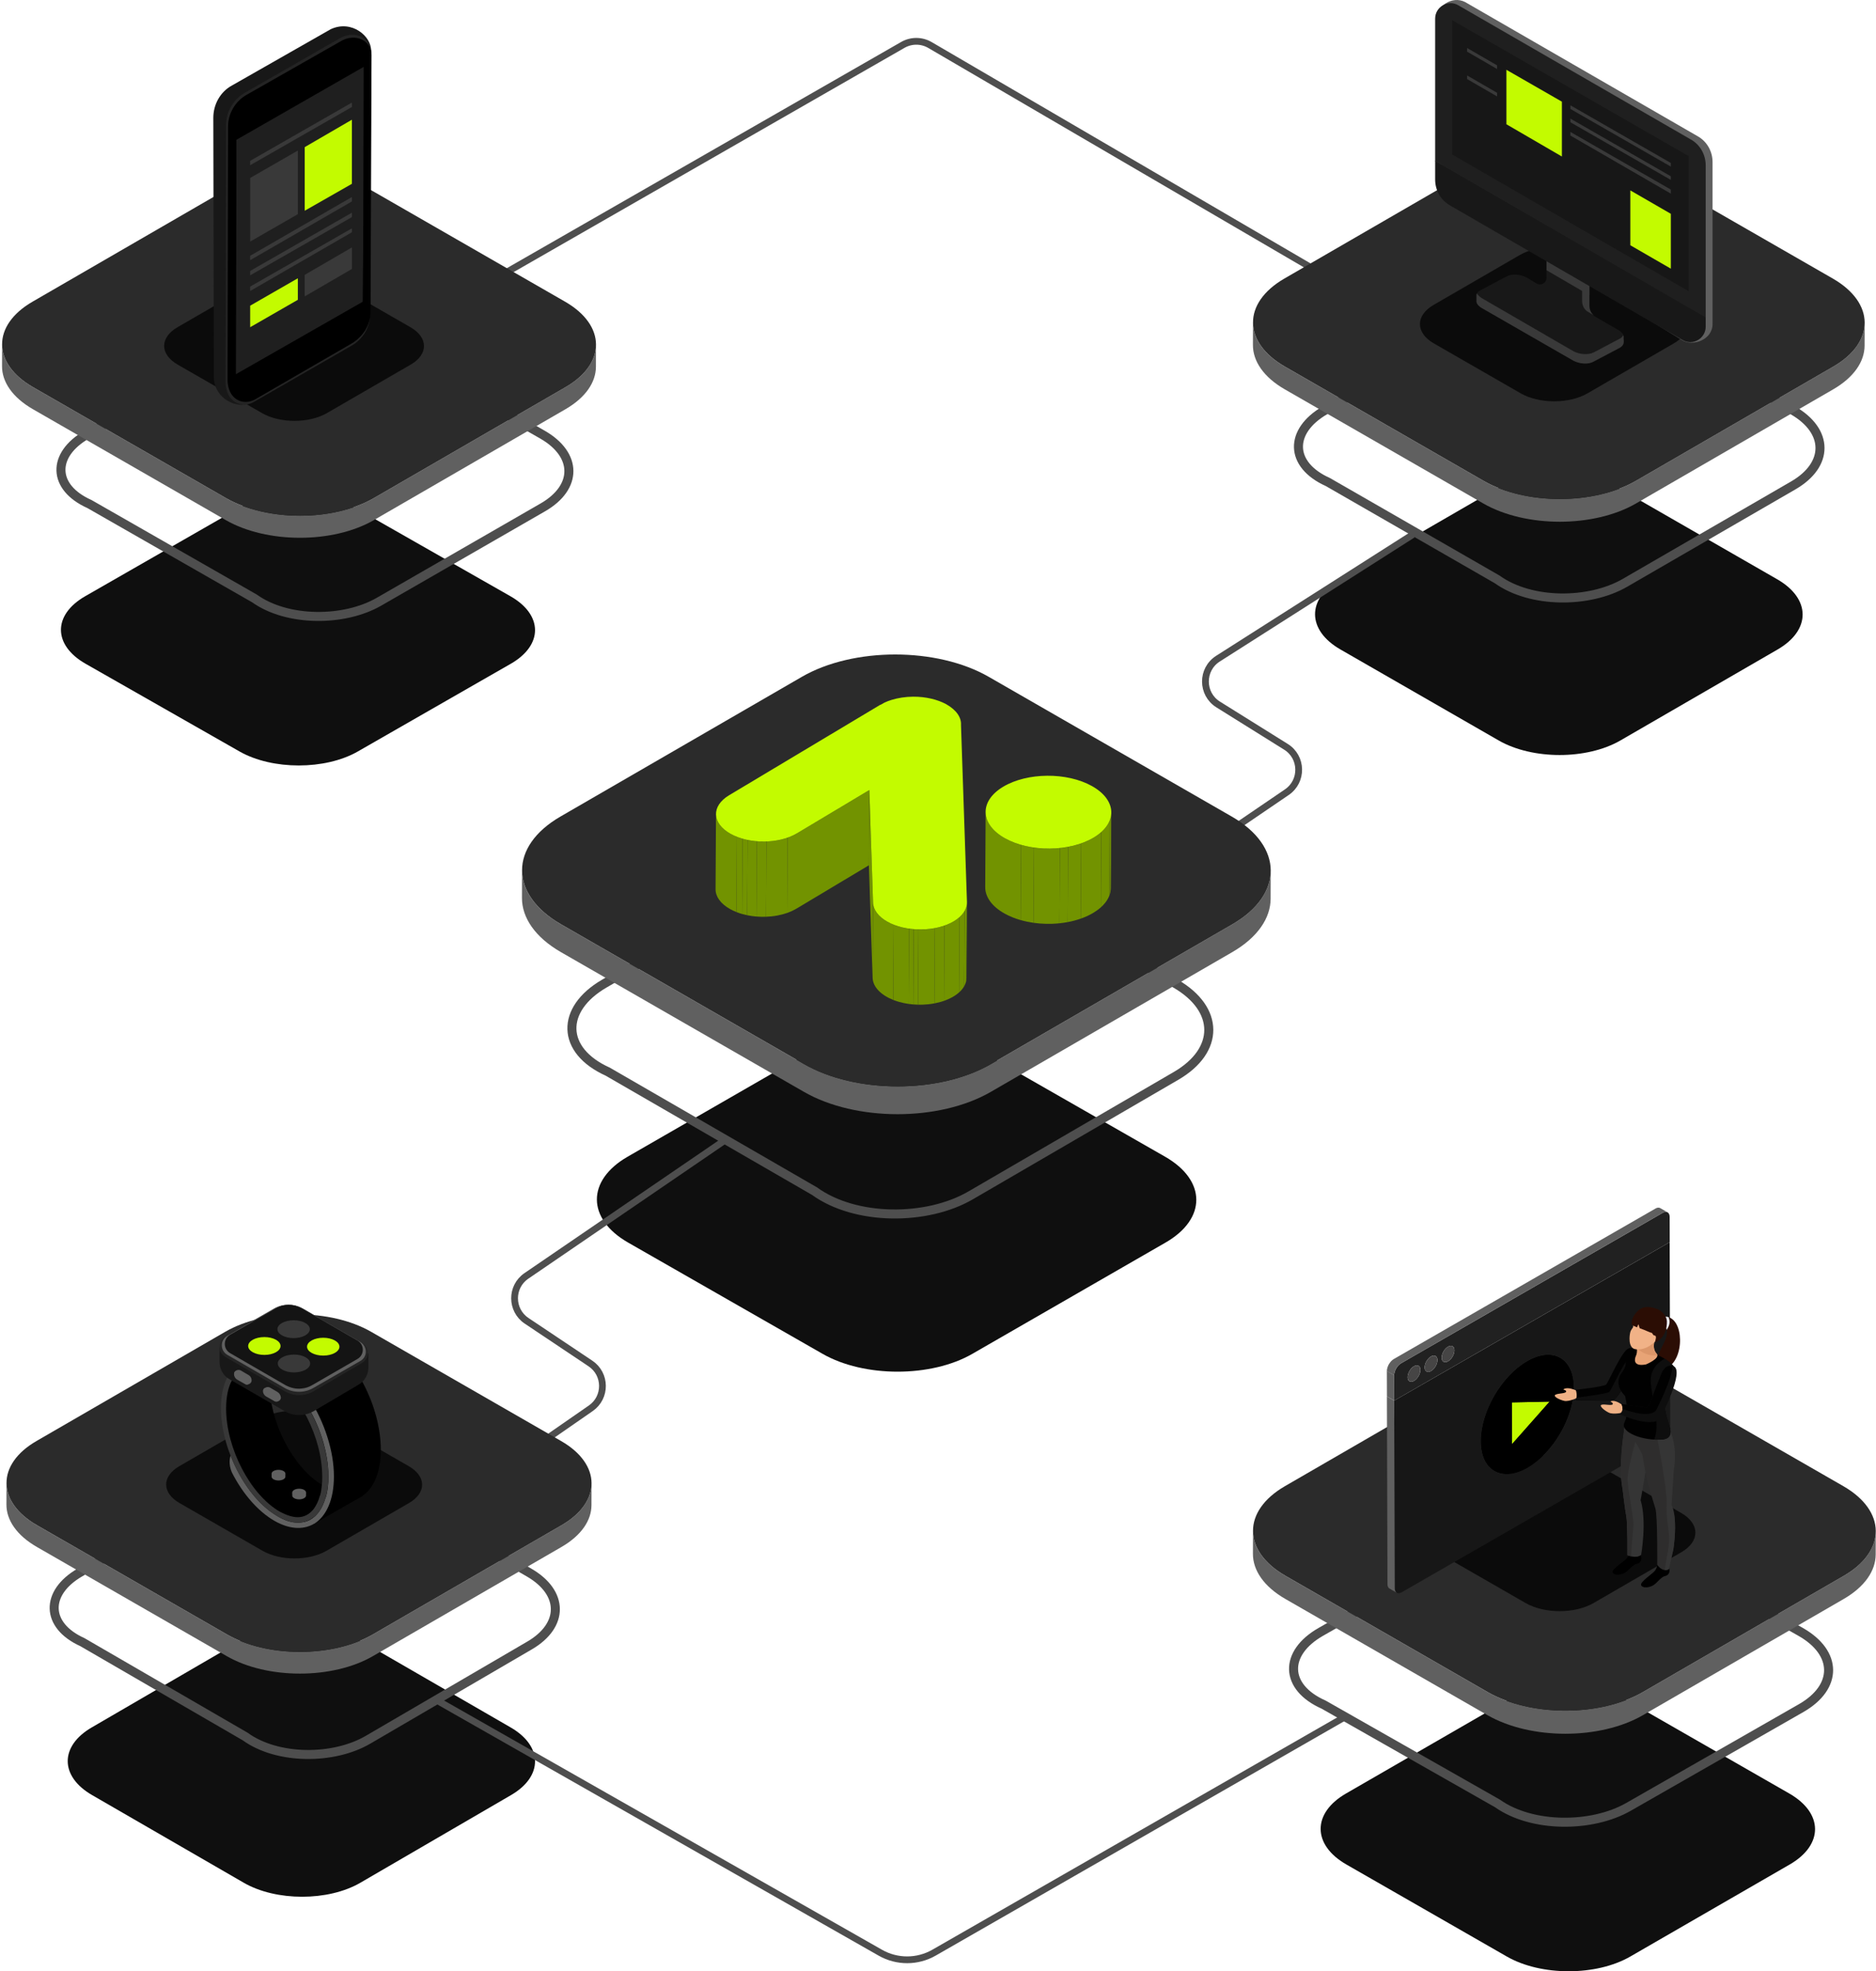 <svg width="277" height="291" viewBox="0 0 277 291" fill="none" xmlns="http://www.w3.org/2000/svg">
<path d="M69.078 43.468L133.306 6.63C134.549 5.918 136.077 5.924 137.314 6.646L205.525 46.48" stroke="#4E4E4E"/>
<path d="M262.473 95.877L239.258 109.31C234.313 112.171 226.27 112.171 221.292 109.31L197.924 95.877C192.946 93.016 192.92 88.377 197.866 85.516L221.081 72.083C226.027 69.221 234.07 69.221 239.048 72.083L262.415 85.515C267.393 88.376 267.419 93.016 262.473 95.877Z" fill="#0F0F0F"/>
<path d="M264.781 71.66L239.934 86.037C234.641 89.099 226.033 89.1 221.067 85.533L196.057 71.155C190.367 68.598 190.34 63.632 195.633 60.57L220.48 46.193C225.773 43.13 234.382 43.13 239.709 46.193L264.718 60.57C270.046 63.632 270.074 68.597 264.781 71.66Z" stroke="#4E4E4E" stroke-width="1.333"/>
<path d="M241.568 70.972C235.363 74.562 225.274 74.562 219.029 70.972L189.715 54.121C186.572 52.315 185.003 49.944 185.01 47.577L185 50.93C184.994 53.297 186.563 55.668 189.705 57.475L219.019 74.326C225.264 77.916 235.354 77.916 241.559 74.326L270.681 57.475C273.764 55.691 275.307 53.357 275.314 51.02L275.323 47.667C275.317 50.004 273.773 52.337 270.691 54.121L241.568 70.972Z" fill="#606060"/>
<path d="M270.695 54.119L241.572 70.971C235.367 74.561 225.278 74.561 219.033 70.971L189.719 54.119C183.474 50.53 183.441 44.71 189.646 41.12L218.769 24.269C224.972 20.679 235.063 20.679 241.308 24.269L270.622 41.12C276.867 44.71 276.9 50.529 270.695 54.119Z" fill="#2B2B2B"/>
<path d="M247.143 50.694L234.402 58.066C231.688 59.637 227.273 59.637 224.541 58.066L211.717 50.694C208.985 49.124 208.97 46.578 211.685 45.007L224.426 37.635C227.14 36.064 231.555 36.064 234.287 37.635L247.111 45.007C249.843 46.577 249.857 49.124 247.143 50.694Z" fill="#0B0B0B"/>
<path d="M239.051 48.768L235.642 46.803C235.044 46.446 234.685 45.851 234.685 45.196V44.481V43.588L228.346 39.897V40.194V40.79V41.028C228.346 41.742 227.569 42.219 226.911 41.861L225.416 40.968C224.519 40.492 223.263 40.373 222.486 40.79L218.539 42.874C218.18 43.052 218.061 43.29 218.061 43.529V44.481C218.061 44.779 218.3 45.136 218.778 45.434L232.353 53.234C233.25 53.71 234.506 53.829 235.283 53.413L239.23 51.329C239.888 50.912 239.768 50.435 239.768 49.9C239.828 49.542 239.589 49.126 239.051 48.768Z" fill="#181818"/>
<path d="M234.687 37.336L228.348 34.24V39.897L234.687 43.588V42.755V37.336Z" fill="#393939"/>
<path d="M234.688 37.337L233.611 36.801V42.1V43.767V44.482C233.611 45.137 233.97 45.792 234.569 46.089L235.287 46.506C234.868 46.149 234.688 45.673 234.688 45.137V44.422V42.815V37.337Z" fill="#393939"/>
<path d="M239.65 49.483C239.59 49.662 239.471 49.841 239.231 49.96L235.284 52.044C234.567 52.401 233.251 52.342 232.354 51.865L218.779 44.005C218.421 43.767 218.181 43.529 218.062 43.291C218.062 43.351 218.002 43.41 218.002 43.529V44.482C218.002 44.78 218.241 45.137 218.72 45.434L232.294 53.235C233.191 53.711 234.447 53.83 235.225 53.413L239.172 51.329C239.889 50.913 239.77 50.436 239.71 49.841C239.77 49.722 239.71 49.602 239.65 49.483Z" fill="#393939"/>
<path d="M212.921 26.023C212.921 27.631 213.758 29.119 215.194 29.893L248.443 50.257C249.938 51.15 252.868 50.197 252.868 47.816V23.939C252.868 22.331 252.031 20.843 250.596 20.069L216.33 0.301C214.356 -0.711 212.084 1.015 212.084 2.742L212.921 26.023Z" fill="#606060"/>
<path d="M211.906 26.499C211.906 28.106 212.743 29.595 214.179 30.369L248.445 50.197C249.94 51.09 251.853 49.958 251.853 48.232V46.743L211.906 23.7V26.499Z" fill="#181818"/>
<path d="M249.581 20.545L215.315 0.777C213.82 -0.116 211.906 1.015 211.906 2.742V23.76L251.853 46.863V24.415C251.853 22.808 251.016 21.319 249.581 20.545Z" fill="#1F1F1F"/>
<path d="M214.418 22.808L249.342 42.993V23.046L214.418 2.98V22.808Z" fill="#171717"/>
<path d="M246.705 39.659L240.725 36.205V28.107L246.705 31.561V39.659Z" fill="#C3FB00"/>
<path d="M230.62 15.008V23.106L222.428 18.343V10.305L230.62 15.008Z" fill="#C3FB00"/>
<path d="M246.706 24.058V24.594L231.875 16.08V15.544L246.706 24.058Z" fill="#393939"/>
<path d="M246.706 26.023V26.559L231.875 18.045V17.509L246.706 26.023Z" fill="#393939"/>
<path d="M246.706 27.988V28.584L231.875 20.009V19.474L246.706 27.988Z" fill="#393939"/>
<path d="M216.625 7.625L221.05 10.185V9.649L216.625 7.089V7.625Z" fill="#393939"/>
<path d="M216.625 11.674L221.05 14.234V13.698L216.625 11.138V11.674Z" fill="#393939"/>
<path d="M147.445 145.925L190.009 116.942C192.397 115.316 192.327 111.772 189.876 110.243L179.871 103.998C177.375 102.44 177.358 98.811 179.84 97.231L208.601 78.914" stroke="#4E4E4E"/>
<path d="M172.1 183.428L143.559 199.862C137.479 203.362 127.591 203.362 121.471 199.862L92.744 183.429C86.624 179.928 86.592 174.253 92.672 170.753L121.213 154.32C127.293 150.819 137.181 150.819 143.301 154.32L172.028 170.752C178.148 174.253 178.18 179.928 172.1 183.428Z" fill="#0F0F0F"/>
<path d="M75.41 97.991L52.837 110.932C48.028 113.689 40.208 113.689 35.367 110.932L12.647 97.991C7.807 95.235 7.781 90.766 12.59 88.009L35.163 75.068C39.972 72.311 47.793 72.311 52.633 75.068L75.353 88.008C80.194 90.765 80.219 95.235 75.41 97.991Z" fill="#0F0F0F"/>
<path d="M80.151 74.901L55.952 88.832C50.797 91.799 42.413 91.8 37.577 88.344L13.22 74.413C7.678 71.934 7.651 67.123 12.806 64.156L37.005 50.226C42.16 47.258 50.545 47.258 55.734 50.226L80.09 64.156C85.279 67.123 85.306 71.934 80.151 74.901Z" stroke="#4E4E4E" stroke-width="1.333"/>
<path d="M173.657 158.819L143.316 176.464C136.852 180.222 126.34 180.223 120.276 175.845L89.736 158.2C82.788 155.061 82.754 148.967 89.218 145.208L119.559 127.564C126.023 123.805 136.536 123.805 143.042 127.564L173.581 145.208C180.087 148.966 180.121 155.06 173.657 158.819Z" stroke="#4E4E4E" stroke-width="1.333"/>
<path d="M264.256 275.24L240.716 288.829C235.701 291.724 227.545 291.724 222.498 288.829L198.803 275.241C193.755 272.346 193.729 267.654 198.744 264.759L222.284 251.171C227.299 248.276 235.455 248.276 240.503 251.171L264.197 264.759C269.245 267.653 269.271 272.346 264.256 275.24Z" fill="#0F0F0F"/>
<path d="M265.946 252.153L240.457 266.731C235.026 269.836 226.196 269.837 221.101 266.22L195.445 251.641C189.608 249.048 189.579 244.013 195.009 240.907L220.499 226.329C225.929 223.224 234.76 223.224 240.226 226.329L265.882 240.907C271.348 244.012 271.376 249.047 265.946 252.153Z" stroke="#4E4E4E" stroke-width="1.333"/>
<path d="M242.595 249.782C236.277 253.438 226.004 253.438 219.646 249.782L189.801 232.625C186.601 230.786 185.003 228.372 185.01 225.962L185 229.376C184.993 231.787 186.592 234.201 189.791 236.041L219.637 253.197C225.995 256.852 236.268 256.852 242.585 253.197L272.237 236.04C275.375 234.224 276.946 231.848 276.953 229.468L276.962 226.054C276.956 228.433 275.385 230.809 272.246 232.625L242.595 249.782Z" fill="#606060"/>
<path d="M272.25 232.623L242.599 249.78C236.281 253.435 226.008 253.435 219.65 249.78L189.805 232.623C183.446 228.968 183.412 223.043 189.73 219.388L219.381 202.231C225.698 198.576 235.972 198.576 242.33 202.231L272.175 219.387C278.534 223.043 278.567 228.968 272.25 232.623Z" fill="#2B2B2B"/>
<path d="M248.27 229.134L235.298 236.641C232.535 238.24 228.04 238.24 225.259 236.641L212.201 229.135C209.42 227.536 209.405 224.944 212.169 223.345L225.141 215.839C227.905 214.239 232.399 214.239 235.181 215.839L248.238 223.344C251.02 224.943 251.034 227.536 248.27 229.134Z" fill="#0B0B0B"/>
<path d="M228.81 206.908L223.251 213.189L223.232 207.025L228.81 206.908Z" fill="#C3FB00"/>
<path fill-rule="evenodd" clip-rule="evenodd" d="M225.541 216.677C229.342 214.489 232.413 209.195 232.4 204.843C232.388 200.492 229.299 198.741 225.498 200.923C221.691 203.105 218.62 208.406 218.633 212.757C218.645 217.109 221.74 218.859 225.541 216.677ZM223.232 207.025L228.81 206.908L223.251 213.189L223.232 207.025Z" fill="black"/>
<path fill-rule="evenodd" clip-rule="evenodd" d="M246.615 211.081L246.534 183.376L205.857 206.761L205.938 234.466C205.938 235.119 206.402 235.378 206.972 235.052L245.587 212.85C246.157 212.524 246.615 211.735 246.615 211.081ZM225.499 200.924C229.3 198.742 232.389 200.492 232.402 204.844C232.414 209.195 229.344 214.496 225.543 216.678C221.742 218.86 218.647 217.103 218.641 212.758C218.628 208.406 221.699 203.106 225.499 200.924Z" fill="#171717"/>
<path d="M205.857 206.76L204.785 206.138L204.866 233.843C204.866 234.17 204.983 234.398 205.163 234.503C205.516 234.706 205.875 234.916 206.235 235.119C206.055 235.014 205.937 234.792 205.937 234.466L205.857 206.76Z" fill="#606060"/>
<path fill-rule="evenodd" clip-rule="evenodd" d="M246.543 183.375L246.53 179.628C246.53 178.981 246.066 178.716 245.497 179.042L206.881 201.244C206.312 201.57 205.854 202.359 205.854 203.013L205.866 206.76L246.543 183.375ZM211.295 200.239C211.815 199.943 212.242 200.177 212.242 200.775C212.242 201.373 211.821 202.1 211.301 202.396C210.781 202.698 210.354 202.458 210.354 201.86C210.354 201.262 210.775 200.541 211.295 200.239ZM209.729 202.224C209.729 201.626 209.302 201.392 208.782 201.687C208.262 201.983 207.841 202.711 207.841 203.308C207.841 203.9 208.268 204.141 208.788 203.845C209.308 203.543 209.729 202.815 209.729 202.224ZM213.808 198.797C214.328 198.501 214.749 198.735 214.749 199.333C214.755 199.931 214.334 200.658 213.814 200.954C213.294 201.256 212.867 201.009 212.867 200.418C212.867 199.82 213.288 199.099 213.808 198.797Z" fill="#212121"/>
<path d="M214.75 199.333C214.75 199.931 214.335 200.652 213.815 200.954C213.295 201.256 212.867 201.009 212.867 200.417C212.867 199.82 213.288 199.098 213.809 198.796C214.329 198.494 214.75 198.735 214.75 199.333Z" fill="#464545"/>
<path d="M212.239 200.782C212.239 201.38 211.818 202.107 211.297 202.403C210.777 202.705 210.35 202.458 210.35 201.867C210.35 201.269 210.771 200.542 211.291 200.246C211.811 199.944 212.239 200.184 212.239 200.782Z" fill="#464545"/>
<path d="M209.727 202.224C209.727 202.821 209.306 203.549 208.786 203.845C208.265 204.14 207.838 203.9 207.838 203.308C207.838 202.71 208.259 201.989 208.779 201.687C209.3 201.391 209.727 201.626 209.727 202.224Z" fill="#464545"/>
<path d="M204.792 206.138L204.779 202.391L205.851 203.007L205.857 206.761L204.792 206.138Z" fill="#606060"/>
<path d="M245.883 178.901C245.89 178.901 245.89 178.901 245.896 178.901C245.958 178.895 246.013 178.901 246.063 178.907H246.069C246.125 178.919 246.174 178.938 246.218 178.962C246.218 178.962 246.211 178.962 246.211 178.956L245.141 178.34C245.122 178.328 245.11 178.321 245.091 178.315C245.072 178.309 245.054 178.303 245.035 178.297C245.023 178.291 245.011 178.291 244.998 178.291C244.992 178.291 244.992 178.291 244.992 178.291C244.986 178.291 244.986 178.291 244.98 178.284C244.961 178.278 244.942 178.278 244.918 178.278C244.893 178.278 244.874 178.278 244.85 178.278C244.843 178.278 244.831 178.278 244.825 178.278C244.819 178.278 244.812 178.278 244.806 178.278C244.794 178.278 244.781 178.278 244.769 178.284C244.738 178.291 244.707 178.297 244.676 178.303C244.664 178.309 244.651 178.309 244.639 178.315C244.627 178.321 244.614 178.321 244.602 178.328C244.583 178.334 244.571 178.334 244.559 178.346C244.509 178.365 244.46 178.389 244.416 178.42L205.801 200.621C205.733 200.658 205.671 200.708 205.609 200.757C205.584 200.775 205.565 200.794 205.547 200.812C205.516 200.837 205.485 200.862 205.46 200.886C205.448 200.899 205.435 200.911 205.423 200.93C205.411 200.942 205.398 200.954 205.386 200.967C205.374 200.979 205.361 200.991 205.349 201.01C205.318 201.04 205.293 201.077 205.268 201.114C205.256 201.127 205.25 201.139 205.237 201.151C205.231 201.158 205.225 201.164 205.225 201.17C205.219 201.182 205.206 201.195 205.2 201.207C205.182 201.238 205.163 201.269 205.138 201.293C205.12 201.324 205.101 201.349 205.083 201.379C205.083 201.379 205.083 201.386 205.076 201.386C205.076 201.386 205.076 201.386 205.076 201.392C205.064 201.416 205.052 201.441 205.033 201.466C205.021 201.497 205.002 201.521 204.99 201.552C204.977 201.577 204.965 201.608 204.953 201.632C204.953 201.632 204.953 201.632 204.953 201.638V201.645C204.94 201.675 204.928 201.706 204.915 201.737C204.903 201.768 204.891 201.799 204.878 201.836C204.872 201.848 204.866 201.866 204.866 201.885C204.866 201.891 204.86 201.897 204.86 201.91C204.86 201.922 204.854 201.934 204.847 201.947C204.835 201.984 204.829 202.027 204.816 202.064C204.81 202.088 204.81 202.113 204.804 202.131C204.804 202.144 204.798 202.156 204.798 202.168C204.798 202.181 204.792 202.193 204.792 202.205C204.785 202.273 204.779 202.341 204.779 202.403L205.85 203.019C205.85 202.945 205.856 202.865 205.869 202.785C205.869 202.772 205.875 202.76 205.875 202.748C205.887 202.674 205.906 202.6 205.925 202.526C205.925 202.52 205.931 202.514 205.931 202.507C205.955 202.427 205.986 202.347 206.017 202.267C206.017 202.261 206.017 202.261 206.017 202.261C206.055 202.181 206.092 202.101 206.135 202.027C206.135 202.021 206.135 202.021 206.141 202.021C206.185 201.947 206.234 201.873 206.284 201.805C206.29 201.799 206.296 201.792 206.296 201.786C206.345 201.725 206.395 201.663 206.445 201.608C206.457 201.595 206.469 201.583 206.475 201.571C206.519 201.527 206.562 201.484 206.605 201.447C206.624 201.429 206.643 201.41 206.661 201.398C206.723 201.349 206.791 201.299 206.853 201.262L245.469 179.061C245.531 179.024 245.599 178.999 245.66 178.975C245.691 178.95 245.704 178.944 245.716 178.938C245.772 178.919 245.834 178.907 245.883 178.901Z" fill="#606060"/>
<path d="M246.538 201.682C246.123 201.996 244.835 201.706 244.749 201.25C244.371 199.358 247.144 197.38 245.733 195.586C245.72 195.592 245.56 195.45 245.467 195.321C245.231 195.007 244.569 194.686 245.337 194.427C248.488 193.675 248.939 199.864 246.538 201.682Z" fill="#2B0D04"/>
<path d="M230.97 206.797C230.24 206.637 229.256 206.125 229.664 205.891C230.073 205.657 231.181 205.737 231.243 205.435C231.299 205.133 230.599 205.2 230.933 205.04C231.261 204.874 231.899 204.818 233.094 205.441C233.088 205.447 233.434 205.805 233.112 206.261C233.112 206.261 231.701 206.957 230.97 206.797Z" fill="#EFB185"/>
<path d="M241.57 199.95C241.57 199.95 241.396 201.651 240.041 204.141C240.041 204.141 238.765 206.594 238.103 206.711C237.441 206.835 232.68 206.705 232.68 206.705C232.68 206.705 232.965 206.021 232.668 205.164C232.668 205.164 236.846 204.708 237.156 204.388C237.472 204.073 239.539 199.321 240.449 199.081C240.449 199.081 241.57 198.662 241.57 199.95Z" fill="#010101"/>
<path d="M232.684 206.705C232.764 206.563 232.776 206.316 232.776 206.316C232.776 206.316 237.333 205.78 237.642 205.46C237.952 205.139 240.019 200.393 240.929 200.147C240.929 200.147 241.251 200.029 241.548 200.116C241.468 200.596 241.152 202.107 240.044 204.141C240.038 204.141 238.763 206.587 238.106 206.711C237.586 206.803 233.971 206.735 232.684 206.705Z" fill="#0E0E0E"/>
<path d="M240.206 230.04C239.804 230.515 237.984 231.6 238.108 232.093C238.231 232.586 239.525 232.647 240.349 231.84C241.172 231.033 241.395 230.909 241.741 230.841C242.088 230.774 242.589 230.342 242.237 229.584C242.243 229.578 241.141 229.251 240.701 228.672C240.701 228.672 240.609 229.566 240.206 230.04Z" fill="black"/>
<path d="M239.581 219.833C239.581 219.833 239.959 223.032 240.138 223.913C240.318 224.795 240.293 229.578 240.293 229.578C240.293 229.578 241.642 230.151 242.323 229.522C242.323 229.522 243.196 224.598 242.243 221.454C242.243 221.454 243.37 215.457 243.394 213.503C243.419 211.549 243.667 209.867 243.667 209.867L240.256 208.455C240.256 208.455 238.758 215.777 239.581 219.833Z" fill="#353535"/>
<path d="M240.138 223.914C240.318 224.795 240.293 229.578 240.293 229.578C240.293 229.578 240.522 229.67 240.831 229.738C240.93 228.314 241.11 225.824 241.184 225.264C241.296 224.462 240.386 220.08 240.318 218.453C240.243 216.826 242.057 210.724 242.057 210.724L241.556 208.985L240.262 208.449C240.256 208.455 238.758 215.772 239.581 219.833C239.581 219.833 239.959 223.032 240.138 223.914Z" fill="#2E2D2D"/>
<path d="M244.355 231.877C243.965 232.364 242.176 233.492 242.312 233.985C242.448 234.478 243.742 234.502 244.547 233.677C245.352 232.851 245.568 232.721 245.915 232.641C246.262 232.561 246.751 232.123 246.379 231.371C246.373 231.365 245.265 231.069 244.813 230.496C244.813 230.496 244.745 231.39 244.355 231.877Z" fill="black"/>
<path d="M247.123 217.14L246.813 222.176C246.813 222.176 247.773 223.791 247.086 228.685L246.423 231.631C246.423 231.631 245.606 232.229 244.696 231.008C244.696 231.008 244.764 223.766 244.418 222.65C244.17 221.837 243.031 218.434 242.579 215.143C242.418 213.941 240.555 211.963 240.648 210.921L246.374 210.859C246.374 210.859 247.823 212.924 247.123 217.14Z" fill="#2E2D2D"/>
<path d="M247.085 228.685C247.772 223.791 246.812 222.176 246.812 222.176L247.122 217.14C247.822 212.924 246.373 210.859 246.373 210.859H246.206L244.621 211.883C244.621 211.883 246.193 219.858 246.076 221.886C245.964 223.914 246.534 226.281 246.46 227.544C246.41 228.352 246.045 230.404 245.791 231.772C246.169 231.816 246.422 231.631 246.422 231.631L247.085 228.685Z" fill="#353535"/>
<path d="M240.794 199.019C240.794 199.019 239.959 198.674 240.039 201.368C240.051 201.756 239.649 202.422 239.371 202.773C239.098 203.124 238.368 204.474 239.959 206.083C239.959 206.083 240.578 208.48 239.841 210.034C239.185 211.42 242.62 212.77 245.549 212.493C245.908 212.456 246.904 212.111 246.589 210.86C246.273 209.608 245.332 207.531 245.92 205.232C246.514 202.927 247.734 203.198 247.338 202.027C247.338 202.027 246.056 199.617 240.794 199.019Z" fill="#010101"/>
<path d="M245.927 205.145C245.339 207.451 246.28 209.608 246.596 210.859C246.912 212.11 246.144 212.406 245.785 212.443C245.302 212.492 244.72 212.548 244.231 212.511C245.259 210.28 243.798 206.125 243.736 203.882C243.668 201.509 245.822 200.578 245.822 200.578C246.961 201.299 247.339 201.946 247.339 201.946C247.729 203.118 246.515 202.846 245.927 205.145Z" fill="#0E0E0E"/>
<path d="M237.556 208.541C236.881 208.221 236.039 207.5 236.491 207.37C236.943 207.235 238.008 207.561 238.131 207.284C238.255 207.007 237.562 206.914 237.921 206.828C238.28 206.742 238.911 206.828 239.933 207.709C239.933 207.709 240.193 208.135 239.766 208.504C239.766 208.504 238.23 208.868 237.556 208.541Z" fill="#EFB185"/>
<path d="M245.268 202.895C244.605 204.59 243.497 207.432 243.497 207.432L243.218 207.82L239.43 207.271C239.43 207.271 239.925 208.239 239.096 208.757C239.096 208.757 243.745 210.853 245.094 209.453C245.088 209.447 248.932 202.193 247.038 201.663C247.038 201.663 245.93 201.194 245.268 202.895Z" fill="#0E0E0E"/>
<path d="M243.214 207.814L243.493 207.426C243.493 207.426 244.601 204.59 245.263 202.889C245.82 201.453 246.699 201.564 246.959 201.632C246.842 203.82 244.489 208.252 244.489 208.252C243.549 209.226 241.017 208.511 239.562 207.98C239.599 207.604 239.426 207.265 239.426 207.265L243.214 207.814Z" fill="#010101"/>
<path d="M241.533 200.196C241.39 200.511 240.994 201.805 243.037 201.417C243.037 201.417 245.198 200.529 244.622 199.851C244.238 199.401 243.885 198.767 244.665 196.671L241.211 197.904C241.211 197.904 242.059 199.062 241.533 200.196Z" fill="#E8A476"/>
<path d="M244.708 200.072C242.764 200.306 241.557 198.864 241.557 198.864L244.206 196.867C244.206 196.867 244.324 196.96 244.503 197.12C243.934 198.864 244.262 199.437 244.621 199.857C244.683 199.93 244.708 199.998 244.708 200.072Z" fill="#DB9669"/>
<path d="M241.141 195.863C241.123 196.036 240.82 196.251 240.714 196.683C240.603 197.12 240.368 198.883 241.389 199.154C242.126 199.345 244.008 199.019 244.763 197.281C245.518 195.543 244.169 193.12 241.835 194.131C241.835 194.131 241.284 194.273 241.141 195.863Z" fill="#F1B287"/>
<path d="M244.665 196.96C244.82 197.059 244.975 197.256 244.696 197.688C244.418 198.119 243.879 198.495 243.482 198.415L243.829 197.509C243.829 197.509 244.182 196.652 244.665 196.96Z" fill="#F1B287"/>
<path d="M246.386 194.446C246.665 195.198 246.466 195.758 246.089 196.319C246.033 196.073 245.921 195.826 245.729 195.586C245.717 195.592 245.556 195.45 245.463 195.321C245.234 195.007 244.571 194.686 245.339 194.427C245.729 194.335 246.082 194.347 246.386 194.446Z" fill="#EFF3FC"/>
<path d="M244.559 193.188C245.339 193.441 246.101 194.261 246.125 195.031C246.163 196.091 245.804 197.466 244.547 198.095C244.083 198.329 244.881 197.195 244.262 197.139C244.064 197.121 244.002 196.794 243.86 196.739C243.755 196.788 242.975 196.363 242.126 196.079C242.065 196.061 241.984 195.549 241.922 195.524C241.842 195.494 241.78 195.962 241.705 195.931C241.26 195.777 240.956 195.561 240.956 195.561C240.771 194.779 241.415 193.86 241.959 193.404C242.727 192.757 243.662 192.899 244.559 193.188Z" fill="#2B0D04"/>
<path d="M55.224 73.517C49.199 77.003 39.403 77.003 33.339 73.517L4.877 57.155C1.826 55.401 0.302 53.099 0.308 50.801L0.299 54.057C0.293 56.356 1.817 58.658 4.868 60.412L33.33 76.774C39.394 80.259 49.19 80.259 55.215 76.774L83.492 60.411C86.485 58.68 87.983 56.414 87.99 54.145L87.998 50.888C87.992 53.157 86.494 55.423 83.501 57.155L55.224 73.517Z" fill="#606060"/>
<path d="M83.503 57.154L55.226 73.516C49.202 77.001 39.405 77.001 33.341 73.516L4.879 57.154C-1.184 53.669 -1.217 48.018 4.808 44.532L33.085 28.17C39.109 24.685 48.906 24.685 54.97 28.17L83.432 44.532C89.496 48.018 89.528 53.668 83.503 57.154Z" fill="#2B2B2B"/>
<path d="M60.636 53.827L48.265 60.985C45.63 62.51 41.344 62.51 38.691 60.985L26.239 53.827C23.586 52.302 23.572 49.83 26.208 48.306L38.579 41.147C41.214 39.622 45.501 39.622 48.153 41.147L60.605 48.305C63.258 49.83 63.272 52.302 60.636 53.827Z" fill="#0B0B0B"/>
<path d="M34.255 12.617C32.514 13.556 31.498 15.434 31.498 17.385L31.571 53.505V55.816C31.788 58.995 34.981 60.295 36.867 59.573C36.94 59.573 37.012 59.5 37.012 59.5L50.072 49.965C51.74 48.953 52.829 47.147 52.829 45.197L54.497 22.442L54.788 7.488C54.86 5.393 51.958 2.865 48.838 4.309L34.255 12.617Z" fill="#181818"/>
<path d="M36.142 13.7C34.401 14.712 33.385 16.518 33.385 18.468L33.312 56.25C33.24 59.284 35.634 60.367 37.448 59.356L51.886 51.048C53.627 50.037 54.643 48.303 54.643 46.353L54.788 7.849C54.861 5.682 52.394 4.237 49.999 5.754L36.142 13.7Z" fill="#242424"/>
<path d="M36.429 13.989C34.76 14.928 33.672 16.734 33.672 18.685L33.599 55.888C33.527 58.922 35.849 60.006 37.735 58.922L51.955 50.687C53.624 49.675 54.712 47.942 54.712 46.064L54.857 8.138C54.93 6.115 52.536 4.67 50.142 6.187L36.429 13.989Z" fill="black"/>
<path d="M34.908 25.62V20.636L53.7 9.872L53.627 36.745L53.555 44.547L34.836 55.239L34.908 25.62Z" fill="#1F1F1F"/>
<path d="M36.94 35.661L43.977 31.616V22.225L36.94 26.27V35.661Z" fill="#393939"/>
<path d="M44.992 31.11L51.957 27.137V17.674L44.992 21.719V31.11Z" fill="#C3FB00"/>
<path d="M36.94 48.303L43.977 44.258V41.079L36.94 45.124V48.303Z" fill="#C3FB00"/>
<path d="M44.992 43.752L51.957 39.707V36.528L44.992 40.574V43.752Z" fill="#393939"/>
<path d="M36.938 38.407L51.956 29.738V29.088L36.938 37.757V38.407Z" fill="#393939"/>
<path d="M36.938 24.392L51.956 15.796V15.146L36.938 23.742V24.392Z" fill="#393939"/>
<path d="M36.938 40.646L51.956 32.05V31.399L36.938 39.996V40.646Z" fill="#393939"/>
<path d="M36.938 42.958L51.956 34.289V33.711L36.938 42.307V42.958Z" fill="#393939"/>
<path d="M63.242 224.518L87.234 207.891C89.552 206.284 89.524 202.846 87.178 201.278L77.757 194.979C75.402 193.404 75.384 189.949 77.723 188.351L107.188 168.217" stroke="#4E4E4E"/>
<path d="M146.31 157.078C138.715 161.472 126.365 161.472 118.721 157.078L82.842 136.452C78.995 134.241 77.074 131.339 77.082 128.442L77.07 132.546C77.062 135.444 78.984 138.346 82.83 140.558L118.71 161.183C126.354 165.577 138.704 165.577 146.298 161.183L181.944 140.557C185.717 138.374 187.606 135.517 187.614 132.657L187.625 128.552C187.618 131.412 185.729 134.269 181.956 136.452L146.31 157.078Z" fill="#606060"/>
<path d="M181.96 136.45L146.313 157.075C138.719 161.47 126.369 161.47 118.725 157.075L82.846 136.45C75.202 132.056 75.161 124.933 82.755 120.539L118.402 99.912C125.995 95.519 138.347 95.519 145.99 99.912L181.87 120.538C189.514 124.932 189.554 132.055 181.96 136.45Z" fill="#2B2B2B"/>
<path d="M75.461 264.991L53.211 277.932C48.471 280.689 40.762 280.689 35.991 277.932L13.595 264.991C8.824 262.235 8.799 257.766 13.539 255.009L35.789 242.068C40.529 239.311 48.239 239.311 53.01 242.068L75.405 255.008C80.176 257.765 80.201 262.235 75.461 264.991Z" fill="#0F0F0F"/>
<path d="M78.203 242.901L54.326 256.832C49.24 259.799 40.968 259.8 36.196 256.344L12.163 242.413C6.696 239.934 6.669 235.123 11.755 232.156L35.632 218.226C40.718 215.258 48.991 215.258 54.111 218.226L78.142 232.156C83.262 235.123 83.289 239.934 78.203 242.901Z" stroke="#4E4E4E" stroke-width="1.333"/>
<path d="M55.056 241.277C49.122 244.711 39.471 244.711 33.498 241.277L5.459 225.159C2.453 223.431 0.952 221.164 0.959 218.9L0.949 222.107C0.943 224.371 2.444 226.639 5.45 228.367L33.489 244.485C39.462 247.919 49.113 247.919 55.048 244.485L82.903 228.367C85.852 226.661 87.328 224.429 87.334 222.193L87.343 218.986C87.337 221.221 85.861 223.453 82.913 225.159L55.056 241.277Z" fill="#606060"/>
<path d="M82.915 225.157L55.059 241.275C49.124 244.709 39.473 244.709 33.5 241.275L5.462 225.157C-0.511 221.724 -0.544 216.157 5.391 212.723L33.248 196.605C39.181 193.171 48.833 193.171 54.806 196.605L82.845 212.723C88.818 216.157 88.85 221.723 82.915 225.157Z" fill="#2B2B2B"/>
<path d="M60.389 221.88L48.202 228.932C45.606 230.434 41.384 230.434 38.771 228.932L26.504 221.88C23.891 220.378 23.877 217.943 26.473 216.441L38.66 209.39C41.257 207.887 45.479 207.887 48.092 209.39L60.358 216.441C62.972 217.943 62.985 220.378 60.389 221.88Z" fill="#0B0B0B"/>
<path d="M47.375 212.22C46.714 211.815 45.849 211.815 45.188 212.22L36.438 217.335C35.726 217.74 35.726 218.804 36.438 219.209L44.984 224.223L44.425 225.642H47.985C48.341 225.642 48.748 225.54 49.104 225.338L57.904 220.273C58.617 219.817 58.617 218.804 57.904 218.399L47.375 212.22Z" fill="#0B0B0B"/>
<path d="M53.021 221.134L46.357 224.932L46.154 225.033L47.019 223.159C47.476 222.602 47.782 221.843 48.036 220.982L48.087 220.88C48.29 220.019 48.443 219.006 48.443 217.892C48.443 211.713 44.679 204.572 40.1 201.938C39.032 201.33 37.964 200.976 37.048 200.976C36.896 200.976 36.692 200.976 36.54 201.026L35.014 200.621H34.963L41.728 196.772C43.254 195.86 45.289 195.962 47.476 197.228C52.309 200.115 56.225 207.56 56.225 213.992C56.225 217.588 55.005 220.121 53.021 221.134Z" fill="black"/>
<path d="M45.033 206.952C47.118 210.194 48.492 214.245 48.492 217.943C48.492 219.057 48.39 220.07 48.136 220.931C48.136 220.981 48.136 220.981 48.085 221.032C47.831 221.893 47.526 222.602 47.068 223.21C46.305 224.223 45.236 224.78 44.016 224.78C43.049 224.78 42.032 224.476 40.964 223.818C38.064 222.146 35.521 218.702 34.046 214.853C33.791 215.714 33.893 216.575 34.249 217.385C35.826 220.475 38.064 223.109 40.557 224.527C42.693 225.742 44.677 225.844 46.203 225.033C46.254 224.983 46.355 224.932 46.406 224.932C48.187 223.818 49.306 221.387 49.306 217.943C49.306 214.144 47.882 209.94 45.745 206.547L45.033 206.952Z" fill="#606060"/>
<path d="M48.085 220.931C48.085 220.982 48.085 220.982 48.034 221.032C47.779 221.893 47.474 222.602 47.016 223.21C46.508 223.919 45.846 224.426 45.083 224.628C43.964 224.882 42.693 224.578 41.167 223.666C36.589 221.032 32.773 214.043 32.773 207.965C32.773 205.281 33.486 203.154 34.656 201.888C35.164 201.482 35.775 201.229 36.436 201.128C36.589 201.128 36.792 201.077 36.945 201.077C37.911 201.077 38.928 201.381 39.997 201.989C39.946 202.293 39.895 202.597 39.844 202.9C39.793 203.306 39.793 203.761 39.793 204.167C39.793 209.89 43.201 216.525 47.474 219.158C47.576 219.209 47.627 219.26 47.728 219.31C47.983 219.412 48.135 219.513 48.339 219.564C48.288 220.019 48.186 220.475 48.085 220.931Z" fill="black"/>
<path fill-rule="evenodd" clip-rule="evenodd" d="M36.54 201.077C36.693 201.026 36.896 201.026 37.048 201.026C37.964 201.026 38.981 201.33 40.101 201.989C44.679 204.622 48.443 211.814 48.494 217.943C48.494 218.5 48.443 219.057 48.392 219.563C48.341 220.07 48.239 220.526 48.138 220.931C48.087 220.982 48.087 220.982 48.087 221.032C47.832 221.893 47.527 222.602 47.069 223.21C46.51 223.919 45.849 224.375 45.086 224.628C44.78 224.729 44.424 224.78 44.017 224.78C43.051 224.78 42.033 224.426 40.965 223.818C36.387 221.184 32.623 213.992 32.623 207.864C32.623 205.028 33.437 202.9 34.76 201.837C35.268 201.432 35.879 201.178 36.54 201.077ZM46.357 222.704C46.713 222.197 47.019 221.589 47.222 220.83L47.273 220.728C47.425 220.222 47.476 219.715 47.527 219.158C47.578 218.804 47.578 218.399 47.578 217.993V217.993C47.578 212.219 44.17 205.534 39.897 202.9C39.846 202.875 39.808 202.85 39.77 202.824C39.732 202.799 39.694 202.774 39.643 202.748C38.676 202.242 37.812 201.938 36.998 201.938C36.921 201.938 36.858 201.951 36.794 201.963C36.731 201.976 36.667 201.989 36.591 201.989C34.607 202.242 33.386 204.521 33.386 207.914C33.386 213.79 36.947 220.627 41.321 223.159C42.288 223.666 43.153 223.97 43.967 223.97C44.933 223.97 45.747 223.514 46.357 222.704Z" fill="#383838"/>
<path d="M52.362 200.571L44.783 196.165C43.46 195.405 41.832 195.405 40.51 196.165L34.355 199.71L32.422 198.849V201.077C32.422 202.141 32.981 203.103 33.897 203.61L42.036 208.32C43.358 209.08 44.986 209.08 46.309 208.32L52.922 204.42C53.837 203.914 54.397 202.901 54.397 201.888V199.76L52.362 200.571Z" fill="#181818"/>
<path d="M40.459 193.176C41.781 192.417 43.409 192.417 44.731 193.176L53.481 198.241C54.6 198.899 54.6 200.52 53.481 201.179L46.308 205.382C44.986 206.142 43.358 206.142 42.035 205.382L33.286 200.318C32.116 199.659 32.116 197.988 33.235 197.329L40.459 193.176Z" fill="#242424"/>
<path d="M40.56 193.176C41.832 192.417 43.409 192.417 44.68 193.176L53.175 198.089C54.294 198.747 54.294 200.318 53.175 200.925L46.206 204.926C44.935 205.636 43.358 205.636 42.086 204.926L33.591 200.014C32.472 199.406 32.472 197.785 33.591 197.177L40.56 193.176Z" fill="#606060"/>
<path d="M44.628 193.176C44.577 193.176 44.577 193.125 44.526 193.125C43.305 192.467 41.881 192.467 40.66 193.176L33.996 197.025C32.928 197.633 32.928 199.152 33.996 199.76L42.135 204.47C42.898 204.876 43.712 205.078 44.526 204.977C45.086 204.926 45.594 204.774 46.103 204.47L52.767 200.621C53.835 200.013 53.835 198.494 52.767 197.886L44.628 193.176Z" fill="#141414"/>
<path d="M44.17 220.223C43.814 220.223 43.509 220.324 43.356 220.476L43.152 220.324V220.78C43.152 221.084 43.61 221.337 44.17 221.337C44.73 221.337 45.188 221.084 45.188 220.78V220.324L45.036 220.476C44.832 220.324 44.527 220.223 44.17 220.223Z" fill="#606060"/>
<path fill-rule="evenodd" clip-rule="evenodd" d="M44.172 220.881C43.61 220.881 43.154 220.631 43.154 220.324C43.154 220.016 43.61 219.767 44.172 219.767C44.734 219.767 45.19 220.016 45.19 220.324C45.19 220.631 44.734 220.881 44.172 220.881Z" fill="#606060"/>
<path d="M41.12 217.437C40.763 217.437 40.458 217.538 40.305 217.69L40.102 217.538V217.994C40.102 218.298 40.56 218.551 41.12 218.551C41.679 218.551 42.138 218.298 42.138 217.994V217.538L41.985 217.69C41.781 217.538 41.476 217.437 41.12 217.437Z" fill="#606060"/>
<path fill-rule="evenodd" clip-rule="evenodd" d="M41.12 218.095C40.557 218.095 40.102 217.845 40.102 217.538C40.102 217.23 40.557 216.98 41.12 216.98C41.682 216.98 42.138 217.23 42.138 217.538C42.138 217.845 41.682 218.095 41.12 218.095Z" fill="#606060"/>
<path fill-rule="evenodd" clip-rule="evenodd" d="M43.356 197.532C42.035 197.532 40.965 196.943 40.965 196.215C40.965 195.488 42.035 194.898 43.356 194.898C44.676 194.898 45.746 195.488 45.746 196.215C45.746 196.943 44.676 197.532 43.356 197.532Z" fill="#393939"/>
<path fill-rule="evenodd" clip-rule="evenodd" d="M39.033 200.014C37.713 200.014 36.643 199.424 36.643 198.697C36.643 197.969 37.713 197.38 39.033 197.38C40.354 197.38 41.424 197.969 41.424 198.697C41.424 199.424 40.354 200.014 39.033 200.014Z" fill="#C3FB00"/>
<path fill-rule="evenodd" clip-rule="evenodd" d="M47.729 200.115C46.408 200.115 45.338 199.526 45.338 198.798C45.338 198.071 46.408 197.481 47.729 197.481C49.049 197.481 50.119 198.071 50.119 198.798C50.119 199.526 49.049 200.115 47.729 200.115Z" fill="#C3FB00"/>
<path fill-rule="evenodd" clip-rule="evenodd" d="M43.406 202.597C42.086 202.597 41.016 202.007 41.016 201.28C41.016 200.552 42.086 199.963 43.406 199.963C44.727 199.963 45.797 200.552 45.797 201.28C45.797 202.007 44.727 202.597 43.406 202.597Z" fill="#393939"/>
<path d="M35.523 202.293C35.116 202.09 34.557 202.394 34.557 202.748L34.658 202.647C34.658 203.002 34.964 203.356 35.269 203.508L36.235 204.318C36.49 204.521 37.151 204.268 37.151 203.812V203.761C37.151 203.407 36.947 203.103 36.642 202.951L35.523 202.293Z" fill="#606060"/>
<path d="M35.267 202.444C34.962 202.242 34.555 202.495 34.555 202.849C34.555 203.204 34.758 203.508 35.013 203.66L36.183 204.318C36.489 204.521 36.896 204.267 36.896 203.913C36.896 203.558 36.743 203.254 36.438 203.103L35.267 202.444Z" fill="#606060"/>
<path d="M39.845 204.825C39.438 204.622 38.879 204.926 38.879 205.281L38.981 205.179C38.981 205.534 39.286 205.888 39.591 206.04L40.557 206.851C40.812 207.053 41.473 206.8 41.473 206.344V206.294C41.422 205.888 41.219 205.635 40.965 205.483L39.845 204.825Z" fill="#606060"/>
<path d="M39.541 204.927C39.235 204.724 38.828 204.977 38.828 205.332C38.828 205.686 39.032 205.99 39.286 206.142L40.457 206.8C40.762 207.003 41.169 206.75 41.169 206.395C41.22 206.041 41.017 205.737 40.711 205.585L39.541 204.927Z" fill="#606060"/>
<path d="M128.295 127.736L117.612 134.127C117.548 134.166 117.482 134.204 117.415 134.24C117.047 134.444 116.649 134.62 116.23 134.767L116.294 123.656C116.713 123.51 117.111 123.334 117.479 123.131C117.545 123.094 117.611 123.056 117.676 123.017L128.359 116.626L128.295 127.736Z" fill="#729300"/>
<path d="M114.858 124.037C114.559 124.093 114.255 124.136 113.948 124.168C113.69 124.195 113.43 124.213 113.169 124.223L113.105 135.333C113.366 135.324 113.627 135.305 113.885 135.279C114.192 135.247 114.496 135.203 114.794 135.147C115.291 135.054 115.774 134.927 116.23 134.767L116.294 123.656C115.837 123.817 115.355 123.943 114.858 124.037Z" fill="#729300"/>
<path d="M112.385 135.338C112.625 135.343 112.865 135.342 113.105 135.333L113.169 124.223C112.929 124.232 112.689 124.233 112.449 124.228C112.218 124.222 111.988 124.21 111.758 124.192L111.695 135.302C111.924 135.32 112.154 135.332 112.385 135.338Z" fill="#729300"/>
<path d="M111.013 135.226C111.238 135.258 111.466 135.283 111.695 135.302L111.758 124.192C111.53 124.173 111.302 124.148 111.076 124.116C110.843 124.083 110.611 124.043 110.383 123.996L110.319 135.106C110.548 135.153 110.779 135.193 111.013 135.226Z" fill="#729300"/>
<path d="M109.587 134.926C109.826 134.995 110.071 135.054 110.319 135.106L110.383 123.996C110.135 123.944 109.89 123.884 109.651 123.816L109.587 134.926Z" fill="#729300"/>
<path d="M109.587 134.926C109.295 134.843 109.012 134.748 108.738 134.64L108.802 123.53C109.075 123.638 109.359 123.733 109.651 123.816L109.587 134.926Z" fill="#729300"/>
<path d="M107.793 134.193C108.091 134.36 108.407 134.51 108.738 134.64L108.802 123.53C108.471 123.399 108.154 123.25 107.857 123.083C106.429 122.282 105.714 121.218 105.72 120.157L105.656 131.267C105.65 132.328 106.366 133.392 107.793 134.193Z" fill="#729300"/>
<path d="M128.845 144.347L128.295 127.736L128.359 116.626L128.909 133.236L128.845 144.347Z" fill="#729300"/>
<path d="M142.664 144.817C142.691 144.685 142.708 144.551 142.713 144.415L142.777 133.304C142.772 133.44 142.755 133.575 142.728 133.707L142.664 144.817Z" fill="#729300"/>
<path d="M142.547 145.206C142.596 145.078 142.635 144.949 142.662 144.817L142.726 133.707C142.698 133.84 142.659 133.97 142.61 134.099L142.61 134.102C142.558 134.236 142.495 134.367 142.421 134.495L142.357 145.605C142.432 145.476 142.495 145.344 142.547 145.209L142.547 145.206Z" fill="#729300"/>
<path d="M142.07 146.02C142.178 145.886 142.275 145.747 142.357 145.605L142.421 134.495C142.338 134.638 142.241 134.777 142.132 134.912L142.132 134.915C142 135.078 141.85 135.235 141.682 135.385L141.618 146.496C141.787 146.345 141.938 146.187 142.07 146.023L142.07 146.02Z" fill="#729300"/>
<path d="M141.618 146.496C141.374 146.715 141.094 146.919 140.782 147.105C140.73 147.137 140.676 147.168 140.622 147.198C140.25 147.406 139.838 147.59 139.392 147.746L139.456 136.635C139.902 136.48 140.314 136.296 140.685 136.088C140.74 136.057 140.793 136.026 140.846 135.995C141.158 135.808 141.438 135.604 141.682 135.385L141.618 146.496Z" fill="#729300"/>
<path d="M139.392 147.746C138.949 147.9 138.472 148.026 137.971 148.12L138.034 137.01C138.536 136.916 139.013 136.79 139.456 136.635L139.392 147.746Z" fill="#729300"/>
<path d="M137.971 148.12C137.676 148.175 137.373 148.219 137.062 148.252C136.806 148.278 136.545 148.296 136.279 148.306C136.159 148.31 136.037 148.313 135.914 148.314C135.792 148.315 135.67 148.314 135.549 148.311L135.613 137.201C135.734 137.204 135.856 137.205 135.978 137.204C136.101 137.203 136.222 137.2 136.343 137.196C136.608 137.186 136.869 137.168 137.124 137.142C137.435 137.109 137.739 137.065 138.034 137.01L137.971 148.12Z" fill="#729300"/>
<path d="M135.549 148.311C135.314 148.306 135.082 148.293 134.854 148.275L134.918 137.165C135.146 137.183 135.378 137.196 135.613 137.201L135.549 148.311Z" fill="#729300"/>
<path d="M134.173 148.2C134.395 148.231 134.622 148.256 134.852 148.275L134.916 137.165C134.686 137.146 134.459 137.121 134.237 137.089L134.173 148.2Z" fill="#729300"/>
<path d="M133.479 148.079C133.705 148.126 133.937 148.166 134.173 148.2L134.237 137.089C134.001 137.056 133.768 137.016 133.542 136.969C133.293 136.917 133.049 136.857 132.814 136.79C132.517 136.706 132.232 136.609 131.961 136.502L131.897 147.612C132.168 147.719 132.452 147.815 132.748 147.9C132.985 147.967 133.229 148.027 133.479 148.079Z" fill="#729300"/>
<path d="M128.848 144.347C128.887 145.706 130.089 146.898 131.897 147.612L131.961 136.502C130.153 135.787 128.951 134.596 128.911 133.237L128.848 144.347Z" fill="#729300"/>
<path d="M141.846 118.01C141.846 118.033 141.845 118.056 141.843 118.078L141.971 106.968C141.972 106.945 141.973 106.922 141.974 106.899L141.846 118.01Z" fill="#472C8E"/>
<path d="M141.843 118.078C141.841 118.101 141.839 118.123 141.836 118.146L141.964 107.036C141.966 107.013 141.969 106.991 141.971 106.968L141.843 118.078Z" fill="#492E93"/>
<path d="M149.571 135.444C149.131 135.271 148.71 135.072 148.314 134.85C146.412 133.783 145.463 132.364 145.471 130.949L145.535 119.839C145.526 121.254 146.476 122.672 148.378 123.74C148.774 123.963 149.196 124.161 149.637 124.335C150.001 124.479 150.378 124.606 150.766 124.717L150.702 135.827C150.314 135.717 149.936 135.588 149.571 135.444Z" fill="#729300"/>
<path d="M164.024 131.147C164.026 131.116 164.026 131.086 164.027 131.055L164.116 119.945C164.116 119.975 164.115 120.006 164.113 120.037L164.024 131.147Z" fill="#729300"/>
<path d="M163.959 131.682C163.996 131.505 164.018 131.326 164.024 131.147L164.088 120.037C164.081 120.215 164.06 120.394 164.023 120.572L163.959 131.682Z" fill="#729300"/>
<path d="M163.959 131.682C163.922 131.859 163.87 132.034 163.803 132.208L163.866 121.098C163.934 120.924 163.986 120.749 164.023 120.572L163.959 131.682Z" fill="#729300"/>
<path d="M163.802 132.208C163.733 132.387 163.648 132.564 163.547 132.738L163.547 132.742C163.438 132.93 163.31 133.116 163.163 133.299C162.986 133.518 162.782 133.732 162.551 133.939L162.615 122.828C162.846 122.622 163.049 122.409 163.226 122.19C163.372 122.009 163.5 121.823 163.609 121.635L163.609 121.631C163.711 121.456 163.796 121.278 163.865 121.098L163.802 132.208Z" fill="#729300"/>
<path d="M162.549 133.939C162.228 134.226 161.855 134.499 161.428 134.754C161.342 134.806 161.255 134.856 161.166 134.905C160.672 135.178 160.139 135.414 159.577 135.611L159.641 124.501C160.202 124.304 160.735 124.069 161.228 123.797C161.317 123.748 161.405 123.696 161.492 123.644C161.918 123.389 162.292 123.116 162.613 122.829L162.549 133.939Z" fill="#729300"/>
<path d="M159.576 135.611C158.965 135.826 158.32 135.995 157.655 136.12L157.719 125.01C158.384 124.885 159.029 124.715 159.64 124.501L159.576 135.611Z" fill="#729300"/>
<path d="M156.435 136.296C156.847 136.254 157.254 136.195 157.654 136.12L157.718 125.01C157.318 125.085 156.911 125.143 156.499 125.186L156.435 136.296Z" fill="#729300"/>
<path d="M155.394 136.369C155.742 136.356 156.091 136.332 156.435 136.296L156.499 125.186C156.154 125.222 155.806 125.246 155.457 125.258C155.138 125.27 154.817 125.273 154.497 125.265C154.189 125.258 153.882 125.242 153.576 125.217C153.271 125.192 152.968 125.159 152.667 125.116L152.603 136.226C152.904 136.269 153.207 136.302 153.512 136.327C153.818 136.352 154.125 136.368 154.432 136.375C154.753 136.383 155.074 136.381 155.394 136.369Z" fill="#729300"/>
<path d="M152.603 136.226C152.292 136.182 151.983 136.129 151.679 136.066C151.348 135.998 151.023 135.918 150.704 135.827L150.768 124.717C151.087 124.808 151.413 124.887 151.743 124.956C152.048 125.019 152.356 125.072 152.667 125.116L152.603 136.226Z" fill="#729300"/>
<path d="M161.239 116.043C164.937 118.119 165.048 121.515 161.49 123.644C157.93 125.773 152.072 125.816 148.374 123.74C144.677 121.664 144.578 118.26 148.124 116.139C151.669 114.018 157.542 113.967 161.239 116.043Z" fill="#C3FB00"/>
<path d="M142.713 144.344C142.713 144.367 142.712 144.391 142.711 144.415L142.801 133.305C142.802 133.281 142.803 133.257 142.803 133.233L142.713 144.344Z" fill="#5E3ABC"/>
<path d="M130.088 104.007C130.478 103.774 130.533 103.757 130.586 103.725C130.924 103.571 131.276 103.426 131.642 103.32C132.592 103.028 133.67 102.854 134.822 102.846C136.687 102.833 138.416 103.259 139.689 103.942C141.256 104.822 141.966 105.938 141.895 107.036L142.776 133.136C142.814 134.248 142.074 135.259 140.845 135.995C139.615 136.73 137.896 137.191 135.976 137.204C132.136 137.229 128.974 135.454 128.91 133.236L128.36 116.626L117.677 123.017C115.016 124.609 110.627 124.638 107.858 123.083C105.088 121.528 104.999 118.984 107.66 117.392L129.953 104.056C130.021 104.047 130.062 104.023 130.088 104.007Z" fill="#C3FB00"/>
<path d="M64.5 251L129.987 288.261C132.449 289.662 135.468 289.657 137.924 288.247L198.5 253.5" stroke="#4E4E4E"/>
</svg>
